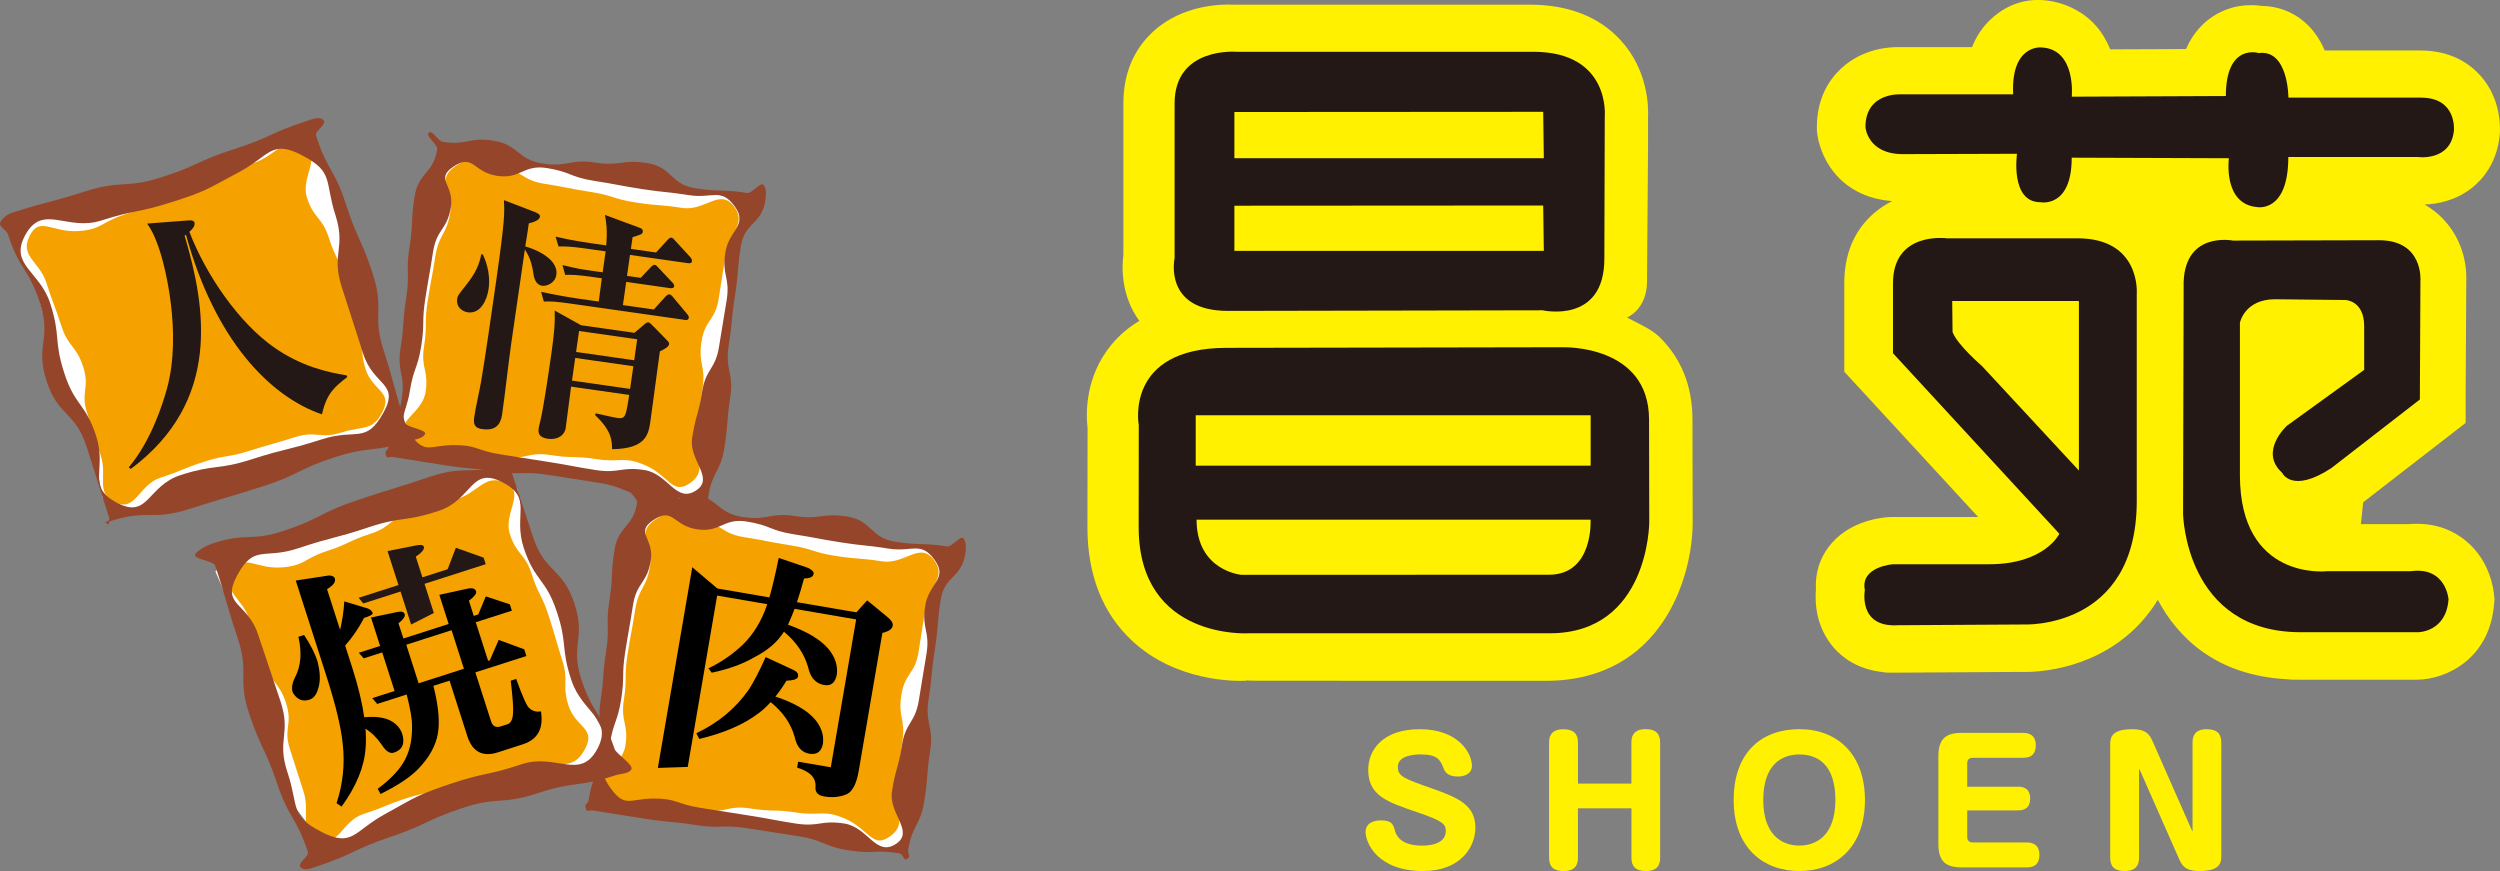 <?xml version="1.0" encoding="UTF-8"?><svg id="_レイヤー_2" xmlns="http://www.w3.org/2000/svg" viewBox="0 0 493.89 172.08"><rect x="0" y="0" width="493.89" height="172.08" fill="#808080" stroke="none"/><defs><style>.cls-1{fill:#fff;}.cls-2{fill:#f5a200;}.cls-3{fill:#95452a;}.cls-4{fill:#fff100;}.cls-5{fill:#231815;}</style></defs><g id="_レイヤー_1-2"><g><g><path class="cls-4" d="M493.83,26.72c.11-1.15,.44-7.11-3.87-11.84-2.96-3.26-6.97-4.91-11.91-4.91h-18.79c-.96-2.25-2.27-4.12-3.92-5.56-2.39-2.1-5.37-3.22-8.62-3.25-2.19-.31-6.29-.35-10.18,2.52-2.04,1.5-3.59,3.52-4.68,6.01l-14.97,.06c-.7-1.73-1.62-3.28-2.77-4.6-1.8-2.06-4.17-3.55-6.77-4.39-5.18-1.66-10.19-.64-14.16,3.14-1.55,1.47-2.76,3.29-3.61,5.41h-14.08c-2.02-.07-7.42,.17-11.77,4.22-2.2,2.02-4.8,5.69-4.8,11.62,0,.27,0,.47,0,.59,.35,4.62,3.93,13.13,14.88,13.99-1.23,.61-2.46,1.4-3.62,2.41-3.89,3.38-5.84,8.04-5.84,13.84v17.46l.62,.67,.61,.67,.63,.67,.61,.66s18.8,20.4,23.98,26.03h-17.11c-.22,0-.42,0-.59,.02-2.34,.16-8.18,1.07-11.83,5.87-1.82,2.4-2.69,5.3-2.52,8.4-.22,2.63,0,7.51,3.58,11.59,1.66,1.88,4.66,4.2,9.52,4.74,.6,.13,1.25,.13,1.8,.13,.06,0,.15,0,.22,0h.79l24.72-.15c2.08,.07,13.34,.02,22.18-8.36,1.82-1.73,3.4-3.7,4.73-5.87,4.01,7.49,11.51,14.91,25.5,15.68,.68,.09,1.51,.09,2.47,.09h23.16c5.72,0,14.54-4.04,15.32-15.16l.02-.17,.02-.17v-.16s.02-.17,.02-.17v-.17s-.02-.17-.02-.17l-.02-.17-.02-.16c-.07-1.14-.73-6.98-5.65-10.98-3.1-2.53-6.89-3.62-11.28-3.26h-9.39c.09-.82,.31-3.02,.44-4.32l.92-.7c.48-.38,.96-.75,.96-.75l6-4.65,8.75-6.77,.9-.7,.9-.7,.9-.69,.9-.7,.02-1.14v-2.28s0-1.14,0-1.14v-1.53s.12-21.89,.12-21.89c.1-2.04-.12-7.51-4.41-12.15-1.12-1.21-2.41-2.22-3.81-3.02,2.46-.1,6.07-.74,9.28-3.25,2.22-1.75,4.99-4.97,5.54-10.45Z"/><g><path class="cls-5" d="M476.31,112.85h-16.67s-17.13,1.93-17.13-18.98v-30.12s.92-4.63,6.94-4.63l13.91,.15s3.7,.08,3.7,5.18v8.62l-15.29,11.06s-5.56,5.1-.92,9.27c0,0,1.88,4.22,9.73-.93l17.48-13.55,.11-23.51s.62-7.95-8.18-7.95l-28.87,.07s-10.04-2.01-9.73,9.26l-.11,44.74s.39,23.39,23.26,23.37h23.16s5.56,0,6.02-6.49c0,0-.46-6.49-7.41-5.57Z"/><path class="cls-5" d="M478.33,19.28h-26.24s0-9.57-5.88-8.8c0,0-6.48-2.01-6.48,8.49l-30.44,.13s.93-9.43-6.02-9.73c0,0-6.02-.62-5.56,9.27h-22.08s-7.1-.54-7.1,6.48c0,0,.38,5.33,7.4,5.33l22.54-.07s-1.39,9.57,4.63,9.57c0,0,6.18,1.24,6.18-8.8l31.05,.11s-1.23,9.03,5.56,9.65c0,0,6.18,1.23,6.18-9.89h25.62s6.48,.92,7.1-5.25c0,0,.61-6.48-6.48-6.48Z"/><path class="cls-5" d="M410.42,47.08h-25.81s-10.64-1.46-10.64,8.89v13.81l32.87,35.67s-2.83,6.02-13.89,6.02h-18.98s-6.49,.46-5.56,5.1c0,0-1.39,7.41,6.48,6.95l24.83-.15s22.41,1.17,22.41-24.41V57.96s.81-10.88-11.71-10.88Zm.28,45.88l-19.17-20.67s-4.92-4.23-5.79-6.7l-.07-6.12h25.03v33.48Z"/></g><g><path class="cls-4" d="M246.2,134.42c.67,.06,1.49,.06,2.44,.06h6.72s20.37,.02,20.37,.02h29.65c22.91,0,29-20.46,29.02-31.27,0,0-.02-10.16-.02-10.16l-.02-6.98v-2.3c0-.09,0-.24,0-.4,0-.23,0-.46,0-.46,0-6.65-2.22-12.18-6.59-16.42-1.51-1.47-4.36-2.73-6.35-3.78,0,0,3.96-1.55,3.96-7.16,0,0,.2-25.29,.2-26.64v-5.71c.11-2.19-.02-9.38-5.38-15.24-4.27-4.68-10.35-7.06-18.06-7.06h-58.42c-2.36-.11-10.12-.02-15.91,5.32-3.89,3.58-5.88,8.36-5.88,14.22v29.9c-.31,2.41-.49,8.03,3.15,13.03-2.11,1.27-3.95,2.82-5.47,4.66-5.24,6.32-5.1,13.55-4.75,16.54l-.03,19.65c.02,9.36,2.98,16.87,8.77,22.3,8.67,8.13,20.34,8.05,22.59,7.95v-.05s-.05,.05-.05,.05v-.07s.03,0,.05,0"/><path class="cls-4" d="M246.2,134.43h0s0-.01,0-.01h0Z"/></g><g><path class="cls-5" d="M302.9,10.23h-58.64s-12.21-1.02-12.21,10.19v30.58s-2.33,10.48,10.65,10.42l62.05-.12s12.2,2.8,12.2-10.18l.08-28.15s1.16-12.74-14.13-12.74Zm-59.04,39.33v-8.92l61.01-.04,.12,8.96h-61.13Zm0-18.32v-9.11l61.01-.04,.12,9.16h-61.13Z"/><path class="cls-5" d="M308.89,68.6l-66.55,.12c-20.25,0-17.37,15.25-17.37,15.25l-.02,20.24c.04,22.26,21.69,20.9,21.69,20.9h59.49c19.65,.01,19.69-21.94,19.69-21.94l-.04-20.27c0-14.81-16.89-14.29-16.89-14.29Zm-72.67,13.44h78.02v9.96h-78.02v-9.96Zm69.81,31.5l-60.8,.02s-8.84-.77-8.84-10.9h77.84s.62,10.88-8.21,10.88Z"/></g></g><g><path class="cls-4" d="M290.79,151.29c0,1.66-1.6,2.12-2.74,2.12-1.47,0-2.41-.49-2.8-1.47-.68-1.73-1.14-2.9-4.6-2.9-.72,0-4.5,.03-4.5,2.45,0,1.89,1.17,2.32,6.78,4.28,5.35,1.89,8.54,3.36,8.54,7.76,0,3.78-2.9,8.55-10.34,8.55-9.1,0-11.35-5.68-11.35-7.7,0-2.18,2.35-2.31,3-2.31,2.22,0,2.45,.78,2.84,2.15,.72,2.42,3.42,2.84,5.28,2.84,.78,0,4.73,0,4.73-2.93,0-1.34-.75-2.02-5.71-3.69-5.84-1.99-9.62-3.23-9.62-8.35,0-4.05,3-8.03,10.15-8.03,7.83,0,10.34,4.86,10.34,7.24Z"/><path class="cls-4" d="M322.29,154.78v-8.09c0-.91,.16-2.64,2.81-2.64,2.02,0,2.87,.88,2.87,2.64v22.71c0,.94-.13,2.68-2.8,2.68-2.02,0-2.87-.88-2.87-2.64v-9.75h-10.57v9.72c0,.94-.16,2.68-2.8,2.68-2.06,0-2.9-.88-2.9-2.64v-22.74c0-.91,.16-2.64,2.81-2.64,2.05,0,2.9,.88,2.9,2.64v8.09h10.57Z"/><path class="cls-4" d="M368.43,158.05c0,9.53-5.94,14.03-12.95,14.03s-12.98-4.47-12.98-14.03,5.64-14,12.98-14,12.95,4.8,12.95,14Zm-20.09,0c0,6.75,3.55,9,7.14,9,3.29,0,7.11-1.96,7.11-9s-3.52-9-7.11-9-7.14,2.09-7.14,9Z"/><path class="cls-4" d="M398.59,155.4c2.25,0,2.48,1.47,2.48,2.35,0,1.08-.33,2.35-2.48,2.35h-9.95v5.25c0,.69,.39,1.08,1.08,1.08h10.67c1.53,0,2.51,.72,2.51,2.45s-.88,2.48-2.51,2.48h-12.82c-3.16,0-4.63-1.17-4.63-4.63v-17.32c0-3.49,1.5-4.63,4.63-4.63h12.1c1.27,0,2.51,.49,2.51,2.45,0,1.31-.49,2.48-2.51,2.48h-9.95c-.72,0-1.08,.39-1.08,1.08v4.63h9.95Z"/><path class="cls-4" d="M422.78,152.24l-.2-.39v17.55c0,.94-.16,2.68-2.8,2.68-2.06,0-2.9-.88-2.9-2.64v-22.54c0-1.37,.52-2.84,4.31-2.84,2.18,0,3.26,.52,4.01,2.25l7.76,17.59,.19,.39v-17.59c0-.91,.16-2.64,2.81-2.64,2.02,0,2.87,.88,2.87,2.64v22.54c0,1.37-.49,2.84-4.27,2.84-2.18,0-3.26-.52-4.01-2.25l-7.76-17.59Z"/></g><g><g><polyline class="cls-1" points="127.06 100.8 127.57 100.83 143.32 101.82 177.04 107.99 183.28 107.99 186.88 113 184.23 122.48 181.38 145.15 178.1 167.4 172.29 167.84 138.46 161.07 119.03 158.69 119.85 144.16 124.08 107.14"/><path class="cls-2" d="M175.9,165.19c3.61-2.66,.51-5.34,1.2-9.78,.69-4.42,.47-4.46,1.17-8.88,.7-4.48-.91-4.73-.2-9.22,.68-4.4,2.7-4.08,3.39-8.48q.69-4.39,1.38-8.78c.67-4.29,4.28-6.04,1.62-9.48-2.81-3.64-5.71,1.04-10.25,.32-4.55-.71-4.62-.36-9.16-1.07-4.52-.7-4.41-1.39-8.93-2.09-4.55-.71-4.52-.89-9.07-1.6-4.58-.72-4.28-2.63-8.86-3.35-4.38-.69-5.44-2.58-9,.05-3.6,2.67-.07,4.56-.76,8.99-.7,4.43-2.24,4.18-2.94,8.61-.7,4.48-.83,4.46-1.53,8.94-.69,4.4-.02,4.51-.71,8.9-.69,4.39,.99,4.65,.3,9.04-.67,4.29-6.5,5.89-3.84,9.31,2.81,3.64,5.6,.82,10.14,1.53,4.54,.72,4.47,1.19,9.02,1.91,4.51,.71,4.79-1.05,9.3-.35,4.55,.72,4.65,.11,9.2,.82,4.58,.72,5.24-.65,9.51,1.17,4.8,2.05,5.45,6.11,9.01,3.48Z"/><path class="cls-3" d="M117.19,160.13c5.05,.79,5.04,.81,10.09,1.6,5.06,.79,5.1,.47,10.16,1.26,5.02,.79,5.16-.15,10.17,.63q5.06,.8,10.12,1.58c5.1,.8,4.9,2.01,10,2.81,4.85,.76,5.01-.21,9.87,.55,.99,.15,.84,1.69,1.65,1.09,.81-.59,.01-.8,.17-1.79,.77-4.93,2.41-4.67,3.18-9.59,.78-4.91,.39-4.98,1.15-9.9,.79-4.98-1.08-5.27-.3-10.25,.77-4.88,.46-4.93,1.23-9.82,.77-4.88,.39-4.93,1.16-9.81,.74-4.76,4.09-4.24,4.84-9,.16-.99,.28-2.26-.31-3.08-.6-.81-2.28,1.69-3.28,1.54-5.05-.79-5.14-.13-10.2-.92-5.05-.79-4.52-4.19-9.57-4.99-5.02-.78-5.24,.69-10.26-.09-5.06-.79-5.33,.98-10.39,.18-5.09-.8-4.63-3.71-9.73-4.51-4.86-.76-5.14,.99-9.99,.23-.99-.16-1.94-2.4-2.75-1.81-.81,.59,1.82,2.3,1.66,3.29-.77,4.92-3.7,4.46-4.48,9.39-.76,4.92-.22,5-.99,9.92-.78,4.98,.12,5.12-.66,10.1-.77,4.89-.34,4.96-1.11,9.84-.76,4.87,1,5.15,.24,10.02-.75,4.77-1.81,4.6-2.55,9.36-.16,.99-.9,.75-.6,1.7,.3,.95,.49,.31,1.48,.46Zm3.52-4.31c-2.75-3.78-.99-4.08-.26-8.7,.72-4.56,1.55-4.43,2.27-9,.71-4.56,.07-4.66,.78-9.22,.73-4.66,.82-4.65,1.54-9.31,.72-4.6,2.8-4.28,3.53-8.87,.68-4.36-3.19-5.51,.48-7.96,3.99-2.66,3.86,1.06,8.59,1.8,4.71,.74,5.18-2.27,9.87-1.53,4.73,.75,4.57,1.78,9.3,2.52,4.72,.74,4.7,.88,9.42,1.62,4.67,.72,4.71,.48,9.38,1.22,4.58,.72,6.3-1.54,9.02,2.21,2.74,3.78-1.14,4.52-1.86,9.14-.71,4.56,.98,4.83,.27,9.39-.72,4.56-.79,4.55-1.5,9.12-.73,4.66-2.64,4.36-3.36,9.02-.73,4.59-1.25,4.51-1.97,9.11-.69,4.36,4.49,7.87,.82,10.32-3.99,2.66-5.5-3.27-10.24-4.01-4.7-.73-4.93,.73-9.64,0-4.72-.74-4.71-.88-9.43-1.62q-4.73-.74-9.44-1.49c-4.68-.74-4.58-1.87-9.32-1.82-4.52,.06-5.53,1.8-8.25-1.95Z"/></g><g><polygon class="cls-1" points="45.81 109.97 92.47 94.9 98.81 93.2 102.17 96.54 103.99 104.09 113.08 126.08 113.61 134.48 119.85 145.64 117.73 151.98 84.22 159.23 64.56 167.74 57.06 157.84 50.71 131.75 42.55 112.88 45.81 109.97"/><g><path class="cls-2" d="M45.93,113.07c-2.03,4,1.95,5,3.32,9.27,1.36,4.26,1.57,4.2,2.94,8.46,1.39,4.32,2.94,3.82,4.33,8.14,1.36,4.24-.59,4.86,.77,9.1q1.35,4.23,2.71,8.46c1.32,4.13-1.11,7.32,2.8,9.19,4.14,1.99,4.64-3.49,9.02-4.89,4.38-1.41,4.27-1.75,8.66-3.16,4.35-1.39,4.56-.74,8.91-2.14,4.38-1.4,4.44-1.24,8.83-2.65,4.42-1.42,5.01,.43,9.43-.99,4.22-1.35,6.02-.14,8.02-4.09,2.02-4-1.99-4.1-3.36-8.37-1.36-4.27,.13-4.74-1.25-9.01-1.38-4.32-1.25-4.36-2.64-8.68-1.36-4.24-2.01-4.03-3.37-8.27-1.36-4.23-2.97-3.71-4.33-7.95-1.32-4.13,3.16-8.17-.75-10.05-4.14-1.99-5.36,1.79-9.74,3.19-4.39,1.41-4.54,.95-8.93,2.35-4.35,1.39-3.8,3.09-8.15,4.49-4.39,1.41-4.21,1.99-8.59,3.4-4.42,1.42-4.39,2.94-9.02,3.23-5.21,.33-7.61-3.01-9.61,.94Z"/><path class="cls-3" d="M62.68,171.14c7.33-2.45,7.05-3.31,14.37-5.77,7.22-2.42,6.93-3.27,14.15-5.69,7.26-2.43,7.87-.59,15.12-3.01,7.12-2.38,8.12-1.11,15.23-3.5,.95-.32,2.73-.29,3.19-1.19,.45-.89-3-3.05-3.32-4.01-2.37-7.09-4.15-6.5-6.52-13.59-2.36-7.07,.92-8.17-1.45-15.23-2.36-7.06-5.76-5.92-8.12-12.99-2.32-6.94-2.27-6.97-4.6-13.91-.31-.95,1.36-.69,.47-1.14-.9-.45,.13,.19-.82,.51-7.32,2.45-8.11,.11-15.44,2.57-7.22,2.42-7.28,2.25-14.5,4.67-7.25,2.43-6.89,3.5-14.15,5.93-7.11,2.38-7.3,.24-14.42,2.62-.96,.32-2.87,1.25-3.32,2.15-.45,.9,3.64,1.23,3.96,2.18,2.37,7.09,2.06,7.19,4.43,14.29,2.36,7.06-.08,7.88,2.28,14.95,2.36,7.06,3.18,6.79,5.54,13.85,2.32,6.95,3.73,6.48,6.05,13.43,.32,.95-2.06,2.17-1.48,2.99,.71,.99,2.37,.21,3.32-.11Zm.79-6.82c-6.28-3.18-4.43-5-6.66-11.68-2.2-6.58,.77-7.58-1.42-14.16q-2.21-6.59-4.42-13.19c-2.14-6.4-7.33-5.6-4.15-11.55,3.39-6.32,5.28-3.15,12.08-5.42,6.84-2.29,6.99-1.84,13.83-4.12,6.78-2.27,7.2-1.02,13.99-3.29,6.6-2.21,6.25-8.83,12.45-5.68,6.28,3.18,2.09,6.41,4.33,13.1,2.2,6.58,4.28,5.88,6.48,12.46,2.21,6.6,.73,7.09,2.94,13.7,2.15,6.4,8.27,7.52,5.08,13.47-3.38,6.32-8.18,.75-14.98,3.03-6.84,2.29-7.09,1.53-13.93,3.83-6.79,2.27-6.83,2.61-13.11,6.05-6.08,3.34-6.3,6.62-12.51,3.47Z"/></g></g><polygon class="cls-1" points="93.58 30.62 146.11 39.18 146.11 46.05 142.21 73.34 138.82 97.58 134.18 98.43 107.85 92.56 79.1 88.25 79.73 80.74 82.48 63.47 85.76 38.76 87.87 31.66 93.58 30.62"/><path class="cls-2" d="M136.42,95.37c3.61-2.66,.51-5.34,1.2-9.78,.69-4.42,.47-4.46,1.17-8.88,.7-4.48-.91-4.73-.2-9.22,.68-4.4,2.7-4.08,3.39-8.48q.69-4.39,1.38-8.78c.67-4.29,4.28-6.04,1.62-9.48-2.81-3.64-5.71,1.04-10.25,.32-4.55-.71-4.62-.36-9.16-1.07-4.52-.7-4.41-1.39-8.93-2.09-4.55-.71-4.52-.89-9.07-1.6-4.58-.72-4.28-2.63-8.86-3.35-4.38-.69-5.44-2.58-9,.05-3.6,2.67-.07,4.56-.76,8.99-.7,4.43-2.24,4.19-2.94,8.61-.7,4.48-.83,4.46-1.53,8.94-.69,4.4-.02,4.51-.71,8.9-.69,4.39,.99,4.65,.3,9.04-.67,4.29-6.5,5.89-3.84,9.31,2.81,3.64,5.6,.82,10.14,1.53,4.54,.72,4.47,1.19,9.02,1.91,4.51,.71,4.79-1.05,9.3-.35,4.55,.72,4.65,.11,9.2,.82,4.58,.72,5.24-.65,9.51,1.17,4.8,2.05,5.45,6.11,9.01,3.48Z"/><path class="cls-3" d="M77.7,90.3c5.05,.79,5.04,.81,10.09,1.6,5.06,.79,5.1,.47,10.16,1.26,5.02,.79,5.16-.15,10.17,.63q5.06,.8,10.12,1.58c5.1,.8,4.9,2.01,10,2.81,4.85,.76,5.01-.21,9.87,.55,.99,.15,.84,1.68,1.65,1.09,.81-.59,.01-.8,.17-1.79,.77-4.93,2.41-4.67,3.18-9.59,.78-4.91,.39-4.98,1.15-9.9,.79-4.98-1.08-5.27-.3-10.25,.77-4.88,.46-4.93,1.23-9.82,.77-4.88,.39-4.93,1.16-9.81,.74-4.76,4.09-4.24,4.84-9,.16-.99,.28-2.26-.31-3.08-.6-.81-2.28,1.69-3.28,1.54-5.05-.79-5.14-.13-10.2-.92-5.05-.79-4.52-4.2-9.57-4.99-5.02-.78-5.24,.69-10.26-.09-5.06-.79-5.33,.98-10.39,.18-5.09-.8-4.63-3.71-9.73-4.51-4.86-.76-5.14,.99-9.99,.23-.99-.16-1.94-2.4-2.75-1.81-.81,.59,1.82,2.3,1.66,3.29-.77,4.92-3.7,4.46-4.48,9.39-.76,4.92-.22,5-.99,9.92-.78,4.98,.12,5.12-.66,10.1-.77,4.89-.34,4.96-1.11,9.84-.76,4.87,1,5.15,.24,10.02-.74,4.77-1.81,4.6-2.55,9.36-.16,1-.9,.75-.6,1.7,.3,.95,.49,.31,1.48,.46Zm3.52-4.31c-2.75-3.78-.99-4.08-.26-8.7,.72-4.56,1.55-4.43,2.27-9,.71-4.56,.07-4.66,.78-9.22,.73-4.66,.82-4.65,1.54-9.31,.72-4.6,2.8-4.28,3.53-8.87,.68-4.36-3.19-5.51,.48-7.96,3.99-2.66,3.86,1.06,8.59,1.8,4.71,.74,5.18-2.27,9.88-1.53,4.73,.75,4.57,1.78,9.3,2.52,4.72,.74,4.7,.88,9.42,1.62,4.67,.72,4.71,.48,9.38,1.22,4.58,.72,6.3-1.54,9.02,2.21,2.74,3.78-1.14,4.52-1.86,9.14-.71,4.56,.98,4.83,.27,9.39-.72,4.56-.79,4.55-1.5,9.12-.73,4.66-2.64,4.36-3.36,9.02-.73,4.59-1.25,4.51-1.97,9.11-.69,4.36,4.48,7.87,.82,10.32-3.99,2.66-5.5-3.27-10.24-4.01-4.7-.73-4.93,.73-9.64,0-4.72-.74-4.71-.88-9.43-1.62q-4.73-.74-9.44-1.49c-4.68-.73-4.58-1.87-9.32-1.82-4.52,.06-5.53,1.8-8.25-1.95Z"/><polygon class="cls-1" points="6.79 55.68 3.57 50.23 5.29 43.25 60.22 26.82 65.78 36.22 79.1 83.59 24.12 101.46 20.33 98.42 18.24 88.28 11.39 72.17 6.79 55.68"/><path class="cls-2" d="M5.85,46.62c-2.03,4,1.95,5,3.32,9.27,1.37,4.26,1.57,4.2,2.94,8.46,1.38,4.32,2.94,3.82,4.33,8.14,1.36,4.24-.59,4.86,.77,9.1q1.35,4.23,2.71,8.46c1.32,4.13-1.11,7.32,2.8,9.19,4.14,1.99,4.64-3.49,9.02-4.89,4.38-1.41,4.27-1.75,8.66-3.16,4.35-1.39,4.56-.74,8.91-2.14,4.38-1.4,4.44-1.24,8.83-2.65,4.42-1.42,5.01,.43,9.43-.99,4.22-1.35,6.02-.14,8.02-4.09,2.02-4-1.99-4.1-3.36-8.37-1.36-4.27,.13-4.74-1.25-9.01-1.38-4.32-1.25-4.36-2.64-8.68-1.36-4.24-2.01-4.03-3.37-8.27-1.36-4.23-2.97-3.71-4.33-7.95-1.32-4.13,3.16-8.17-.75-10.05-4.14-1.99-5.36,1.79-9.74,3.19-4.39,1.41-4.54,.95-8.93,2.35-4.35,1.39-3.8,3.09-8.15,4.49-4.39,1.41-4.21,1.99-8.59,3.4-4.42,1.42-4.39,2.94-9.02,3.23-5.21,.33-7.61-3.01-9.61,.94Z"/><path class="cls-3" d="M60.62,23.91c-7.36,2.36-7.09,3.22-14.44,5.58-7.25,2.33-6.97,3.18-14.22,5.51-7.29,2.34-7.88,.49-15.16,2.82-7.15,2.29-7.27,1.91-14.42,4.21-.95,.31-1.83,.98-2.3,1.87-.46,.89,1.2,1.46,1.5,2.42,2.28,7.12,4.07,6.55,6.35,13.67,2.28,7.1-1.02,8.16,1.26,15.25,2.27,7.09,5.69,5.99,7.95,13.09,2.24,6.97,2.18,7,4.43,13.97,.3,.95-1.37,.68-.48,1.13,.89,.46-.13-.19,.82-.5,7.35-2.36,8.11,0,15.47-2.37,7.25-2.33,7.31-2.16,14.56-4.49,7.28-2.34,6.94-3.41,14.22-5.75,7.14-2.29,7.6-.88,14.74-3.17,.96-.31,2.6-.48,3.06-1.38,.46-.9-3.62-1.28-3.93-2.23-2.28-7.12-1.97-7.22-4.25-14.34-2.28-7.09,.18-7.88-2.1-14.98-2.28-7.09-3.09-6.83-5.36-13.92-2.24-6.98-3.65-6.53-5.88-13.5-.31-.95,2.09-2.14,1.52-2.97-.69-1-2.37-.24-3.33,.07Zm-.88,6.81c6.24,3.26,4.37,5.05,6.52,11.76,2.12,6.61-.87,7.57,1.24,14.17q2.13,6.62,4.26,13.25c2.06,6.43,7.26,5.69,4,11.61-3.46,6.28-5.32,3.08-12.14,5.27-6.87,2.21-7.01,1.75-13.88,3.95-6.81,2.19-7.22,.93-14.03,3.11-6.63,2.13-6.36,8.75-12.53,5.52-6.24-3.26-2.01-6.44-4.16-13.15-2.12-6.6-4.21-5.94-6.33-12.54-2.13-6.63-.64-7.1-2.77-13.73-2.06-6.43-8.17-7.62-4.91-13.54,3.46-6.28,8.19-.65,15.01-2.84,6.86-2.2,7.11-1.44,13.98-3.65,6.82-2.18,6.86-2.52,13.19-5.89,6.12-3.26,6.38-6.54,12.55-3.31Z"/><path class="cls-5" d="M63.63,81.87c-10.3-3.51-21.17-14.67-26.89-35.5l-.27,.19c4.24,14.25,7.28,32.72-10.63,46.08l-.41-.31c4.51-5.35,6.76-12.71,7.56-15.57,3.06-11.29-.64-24.63-1.13-26.25-1.23-4.13-2.22-5.49-2.8-6.34l8.21-.63c.42-.02,1.01-.03,1.14,.41,.23,.79-.67,1.54-1,1.85,3.31,8.59,9.79,17.95,16.69,22.8,5.41,3.79,10.57,4.94,14.39,5.56l.1,.34c-2.43,1.9-4.08,3.19-4.98,7.37Z"/><path class="cls-5" d="M92.41,61.7c-.74-.11-2.36-.74-2.08-2.71,.08-.59,.26-.77,1.67-2.58,2.08-2.57,2.65-4.15,3.09-6.19l.3,.04c.38,.86,1.61,3.5,1.13,6.85-.3,2.12-1.56,4.95-4.12,4.59Zm14.77-5.23c-1.53-.22-1.74-1.86-1.89-2.93-.08-.51-.36-2.41-1.6-4.25-.49,3.45-2.22,15.21-2.7,18.61-.54,3.79-1.21,9.93-1.76,13.72-.18,1.23-.52,3.65-3.97,3.15-1.28-.18-1.81-.71-1.58-2.34,.28-1.97,1.02-5.03,1.35-6.99,.71-3.97,2.37-15.59,3.02-20.13,1.72-12.07,1.64-13.29,1.5-15.77l6.05,2.32c.76,.31,1.13,.56,1.07,.96-.1,.69-1.26,1.08-2.2,1.3-.08,.59-.44,3.05-.7,4.57,.78,.16,6.64,2.05,6.14,5.6-.25,1.72-2.03,2.27-2.72,2.17Zm23.18,12.96c-.31,2.17-1.57,11.74-1.85,13.66-.38,2.66-.79,5.57-7.59,5.65-.02-1.61-.04-3.62-3.32-6.7l.06-.39c.68,.15,3.6,.82,4.19,.9,1.67,.24,1.77-.05,2.45-4.53l-11.48-1.64c-.18,1.28-.9,7.01-1.06,8.14-.22,1.53-1.65,2.43-3.52,2.16-1.33-.19-2-.74-1.84-1.92,.03-.2,.1-.69,.31-1.46,.68-2.67,1.81-10.6,2.25-13.7,.56-3.94,.7-5.93,.62-8.25l5.21,2.9,10.54,1.5,1.88-1.59c.51-.43,.68-.51,.92-.47,.2,.03,.37,.2,.9,.73l2.63,2.69c.48,.47,.55,.68,.53,.88-.08,.59-1.1,1.05-1.86,1.44Zm4.91-6.24l-22.46-3.2c-3.01-.43-4.1-.48-5.37-.41l-.53-1.93c2.97,.67,6.41,1.22,6.95,1.29l4.43,.63c.12-.84,.25-2.08,.6-4.59l-1.87-.27c-3.01-.43-4.11-.44-5.37-.41l-.53-1.93c2.96,.72,4.14,.89,4.69,.97l3.25,.46,.59-4.14-3.94-.56c-3-.43-4.11-.43-5.37-.41l-.58-1.94c2.96,.72,6.46,1.22,7,1.3l3,.43c.27-2.93,.01-4.67-.25-6.02l6.83,2.53c.53,.18,.7,.4,.64,.8-.07,.49-.27,.51-2.01,1.07l-.33,2.31,4.97,.71,2.2-2.4c.36-.4,.58-.57,.83-.53,.25,.03,.42,.21,.81,.67l2.87,3.12c.22,.23,.42,.56,.38,.86-.06,.44-.46,.44-.81,.39l-11.43-1.63-.59,4.14,2.71,.39,2.01-2.13c.29-.31,.57-.47,.77-.44,.25,.03,.42,.26,.81,.67l2.58,2.73c.31,.29,.47,.57,.44,.82-.06,.44-.51,.43-.86,.38l-8.62-1.23-.65,4.58,6.11,.87,2.21-2.45c.35-.35,.58-.57,.88-.53,.25,.04,.47,.22,.81,.67l2.62,3.14c.3,.34,.42,.56,.39,.81-.06,.44-.47,.49-.82,.44Zm-10.15,9.16l-11.48-1.64-.64,4.48,11.48,1.64,.64-4.48Zm.76-5.32l-11.48-1.64-.59,4.14,11.48,1.64,.59-4.14Z"/><g><path d="M129.96,151.72l6.8-39.66,4.96,4.2,10.28,1.76c.58-2,1.19-4.6,1.84-7.8l5.71,1.94c.87,.39,1.26,.8,1.19,1.22-.1,.6-.74,.89-1.9,.9-.46,1.75-.93,3.3-1.4,4.68l11.74,2.01,2.14-2.37,4.03,3.32c.76,.61,1.09,1.17,1.01,1.7-.11,.65-.8,1.13-2.04,1.42l-4.68,27.29c-.42,2.43-1.17,3.94-2.27,4.53-1.37,.61-2.91,.77-4.62,.47-1.14-.2-1.68-.78-1.65-1.75,.19-1.86-1.02-3.17-3.62-3.92l.2-1.18,6.45,1.1,5.01-29.21-12.17-2.09c-.44,1.18-.86,2.22-1.29,3.13,3.79,1.36,6.46,2.97,8.01,4.82,1.29,1.58,1.84,3.22,1.64,4.95-.28,1.67-1.13,2.39-2.52,2.15-1.65-.29-2.7-1.44-3.15-3.48-.76-2.7-2.36-5.05-4.78-7.05-1.27,2.01-3.19,3.68-5.75,4.99-2.37,1.39-5.21,2.42-8.52,3.11l-.65-.87c2.25-1.07,4.29-2.43,6.14-4.07,2.15-1.89,3.81-4.31,4.99-7.26l.48-1.34-9.89-1.7-5.81,33.85-5.93,.2Z"/><path d="M151.28,129.82l5.55,2.57c.64,.31,.93,.73,.83,1.26-.09,.5-.85,.77-2.29,.83-.7,1.16-1.43,2.2-2.18,3.13,3.74,1.24,6.37,2.78,7.89,4.6,1.18,1.46,1.69,2.99,1.51,4.62-.28,1.64-1.18,2.33-2.71,2.07-1.52-.26-2.48-1.36-2.88-3.29-.74-2.66-2.33-4.96-4.76-6.9-.78,.88-1.57,1.6-2.37,2.18-2.87,2.21-6.78,3.91-11.71,5.09l-.6-1.12c4.34-2.06,7.8-4.94,10.36-8.62,.99-1.52,2.1-3.66,3.34-6.42Z"/></g><g><g><path d="M67.72,147.04c.43,4,.01,7.87-1.23,11.63l.99,.68c2.89-3.98,4.47-7.81,4.74-11.5,.1-1.18,.1-2.48-.01-3.88,1.2,.74,2.26,1.78,3.18,3.13,.83,1.31,1.64,1.84,2.42,1.59,1.71-.55,2.25-1.83,1.62-3.83-.43-1.09-1.19-1.92-2.31-2.51-1.27-.64-2.99-.86-5.16-.65-.41-2.84-1.18-6.08-2.34-9.7l-1.43-4.47c1.44-1.62,2.68-3.44,3.73-5.45,1.22-.39,1.79-.71,1.7-.97-.13-.41-.45-.71-.96-.9l-4.64-1.4c-.12,1.89-.39,3.77-.83,5.62l-2.58-8.04c1.24-.75,1.76-1.45,1.54-2.12-.1-.35-.48-.54-1.12-.59l-6.6,1.01,6.08,18.95c1.83,5.71,2.9,10.18,3.21,13.41Z"/><path class="cls-5" d="M83.45,114.06l-1.31-4.09c1.22-.81,1.75-1.47,1.59-1.97-.11-.35-.62-.44-1.53-.25l-5.64,1.12,2.16,6.71-7.87,2.52,.92,1.12,7.36-2.36,2.09,6.52,4.49-2.28-1.84-5.76,12.09-3.88-.41-1.29-5.49-1.96-1.63,4.25-4.97,1.59Z"/><path d="M101.13,120.68l-.41-1.29-4.75-1.57-1.49,3.57-.89,.29-.95-3c1.08-.81,1.56-1.43,1.41-1.87-.18-.54-.73-.71-1.66-.52l-5.6,1.22,1.84,5.76-8.94,2.87-.97-3c.96-.76,1.37-1.36,1.23-1.81-.16-.48-.64-.61-1.48-.42l-5.18,1.08,1.8,5.62-4.21,1.35,.97,1.1,3.66-1.17,2.44,7.62-4.41,1.41,.98,1.15,5.82-1.87c.74,2.88,1.1,5,1.06,6.38,.03,2.86-.57,5.26-1.78,7.18-1.02,1.66-2.68,3.35-5,5.07l.55,1.03c3.87-1.9,6.58-3.81,8.14-5.71,2.01-2.29,3.12-4.7,3.32-7.21,.19-2.2-.14-5.01-1.01-8.45l3.19-1.02,3.51,10.95c.99,3.11,3.01,4.18,6.04,3.21l4.96-1.6c2.91-.94,4.09-3.1,3.55-6.5-.94,.17-1.72-.06-2.33-.67-.44-.31-1.3-2.23-2.57-5.74l-1.07,.35c.39,3.37,.54,5.46,.45,6.26-.02,1.33-.39,2.12-1.1,2.35l-1.31,.42c-.98,.31-1.62-.02-1.93-1.01l-3.1-9.66,10.08-3.23-.43-1.33-5.04-1.85-1.76,4.03-.33,.1-2.44-7.62,7.12-2.28Zm-9.49,11.44l-8.94,2.87-2.44-7.62,8.95-2.87,2.44,7.62Z"/></g><path d="M58.31,133.78c-.6,1.14-.76,2.15-.47,3.04,.82,1.38,1.92,1.85,3.29,1.41,.94-.3,1.57-1.24,1.89-2.81,.29-1.32,.19-2.94-.33-4.88-.47-1.46-1.34-3.16-2.62-5.1l-1.12,.36c.72,3.13,.51,5.79-.65,7.98Z"/></g></g></g></g></svg>